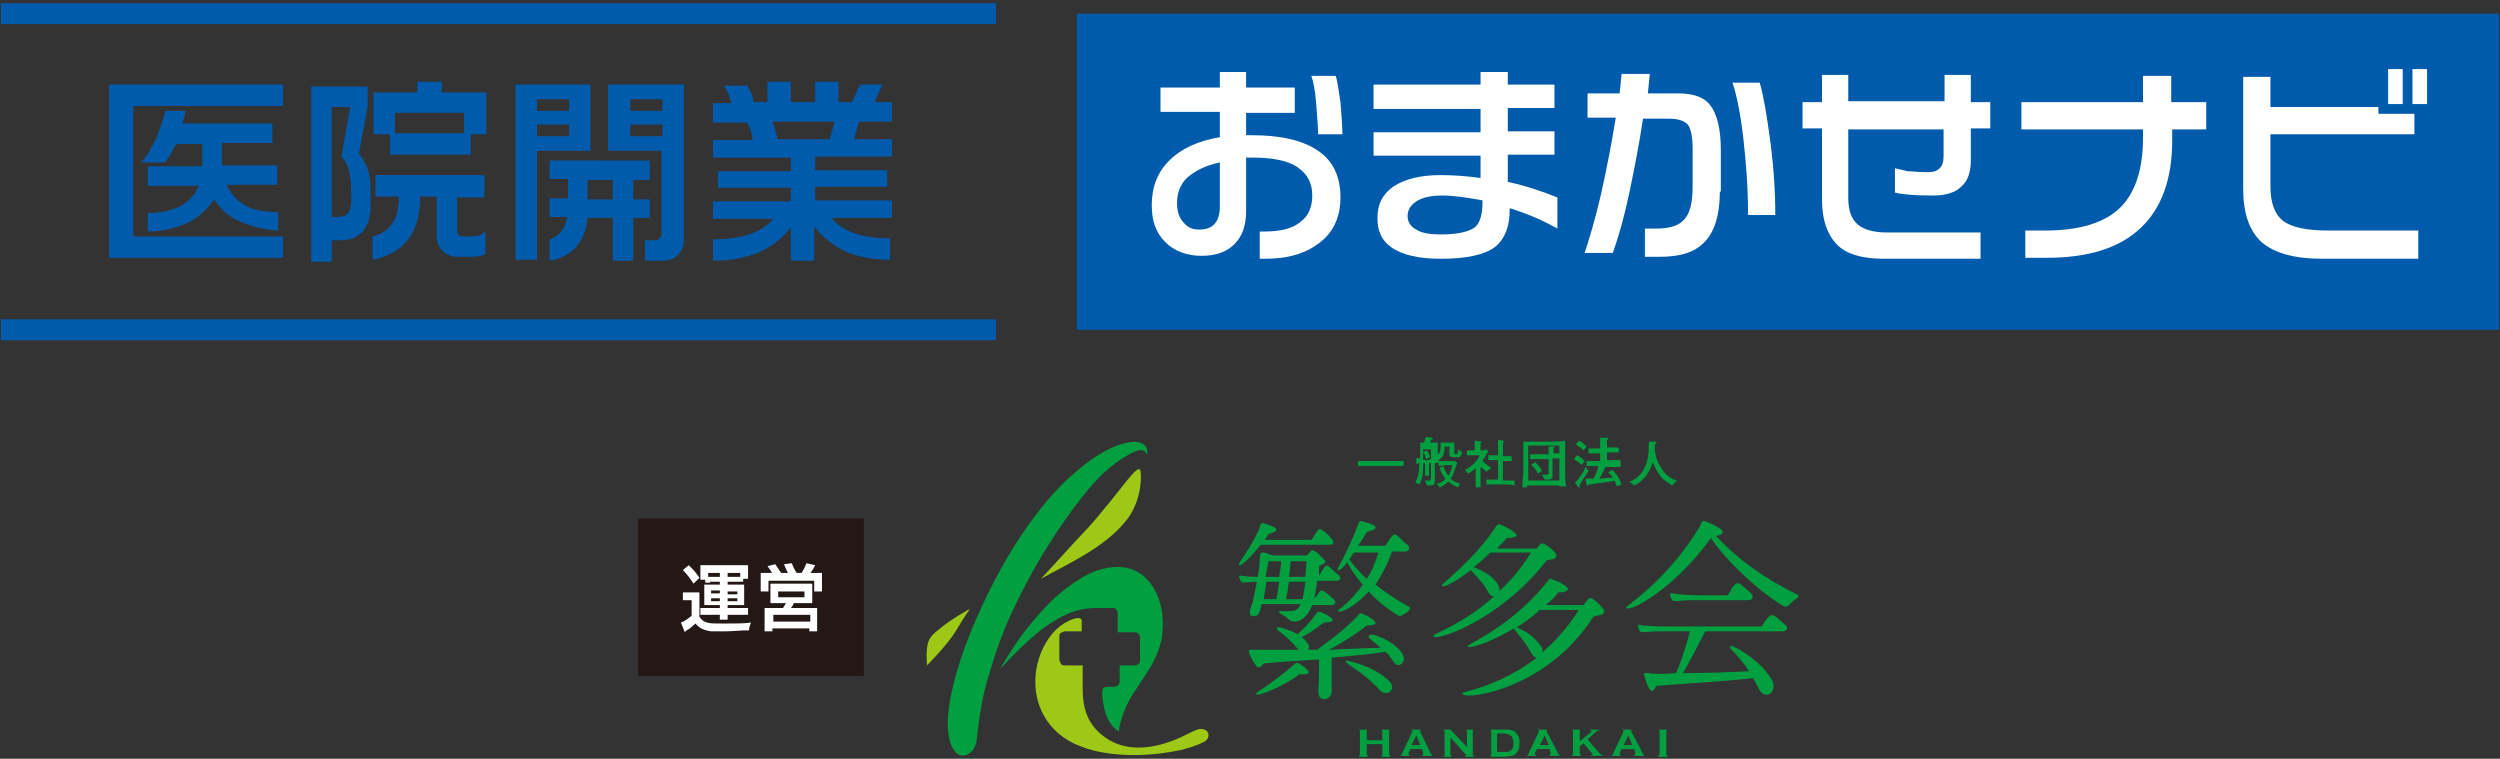 <?xml version="1.0" encoding="utf-8"?>
<svg version="1.1" xmlns="http://www.w3.org/2000/svg" xmlns:xlink="http://www.w3.org/1999/xlink" x="0px" y="0px" width="257px" height="78px" viewBox="0 0 257 78" style="enable-background:new 0 0 257 78;" xml:space="preserve">
<rect x="0" y="0" width="257" height="78" fill="#333333" stroke="none"/>
<style type="text/css">
	.st0{fill:#005BAC;}
	.st1{fill:#fff;}
	.st2{fill:none;stroke:#005BAC;stroke-width:2.154;stroke-miterlimit:10;}
	.st3{fill:#9DC815;}
	.st4{fill:#00A040;}
	.st5{fill:#231815;}
</style>
<g>
	<g>
		<rect x="110.7" y="1.4" class="st0" width="146.2" height="32.5"/>
		<g>
			<path class="st1" d="M137.8,20.3c0,2.1-0.8,3.8-2.5,4.9c-1.4,1-3.2,1.4-5.3,1.4h-0.5v-2.8h0.5c1.6,0,2.9-0.3,3.7-1
				c0.8-0.6,1.2-1.5,1.2-2.7c0-1.3-0.5-2.2-1.5-2.9c-1-0.7-2.6-1-4.7-1h-0.6v5.5c0,1.5-0.4,2.6-1.2,3.4c-0.8,0.8-1.9,1.2-3.4,1.2
				c-1.5,0-2.8-0.5-3.7-1.4c-1-1-1.4-2.2-1.4-3.8c0-1.9,0.6-3.4,1.8-4.6c1.2-1.2,2.9-2,5.2-2.4v-2.6h-6.1V9h6.1V7.4h2.7V9h5v2.6h-5
				v2.3h0.6c2.9,0,5.2,0.5,6.8,1.6C137,16.5,137.8,18.1,137.8,20.3z M125.4,21.2v-4.5c-1.5,0.3-2.6,0.9-3.4,1.6
				c-0.7,0.7-1,1.6-1,2.6c0,0.8,0.2,1.5,0.7,2c0.4,0.5,0.9,0.7,1.6,0.7C124.7,23.6,125.4,22.8,125.4,21.2z M138,13.8h-2.5
				c0-0.8-0.1-1.8-0.2-3.2c-0.1-1.3-0.3-2.3-0.5-2.8h2.5c0.2,0.5,0.3,1.5,0.5,2.7C137.9,11.8,138,12.9,138,13.8z"/>
			<path class="st1" d="M160.1,23.5c-1.4-0.8-3-1.5-4.9-2.1l0,0.1c0,1.8-0.5,3-1.4,3.8c-1.1,0.9-3,1.3-5.7,1.3c-2.3,0-4-0.4-5.1-1.2
				c-1-0.7-1.4-1.7-1.4-3c0-1.4,0.5-2.4,1.6-3.2c1.2-0.8,2.8-1.2,4.9-1.2c1.3,0,2.7,0.1,4.1,0.3v-2.3h-11v-2.4h11v-2.4h-11V8.7h11
				V7.4h2.8v1.3h4.8v2.4H155v2.4h4.8v2.4H155v2.8c1.9,0.4,3.6,1,5.1,1.6V23.5z M152.4,20.8l0-0.2c-1.6-0.3-3-0.5-4.1-0.5
				c-1.2,0-2.1,0.2-2.7,0.6c-0.6,0.4-0.9,0.9-0.9,1.5c0,0.6,0.3,1.1,0.9,1.4c0.6,0.4,1.5,0.5,2.6,0.5c1.7,0,2.9-0.3,3.5-0.8
				C152.1,22.9,152.4,22.1,152.4,20.8z"/>
			<path class="st1" d="M176.8,19.7c0,2.5-0.6,4.3-1.7,5.3c-1,1-2.5,1.4-4.5,1.4h-1.5v-2.9h1.2c1.3,0,2.2-0.3,2.7-0.8
				c0.7-0.6,1-1.8,1-3.5v-4c0-1.2-0.2-2-0.5-2.4c-0.4-0.4-1-0.6-2-0.6h-2.6c-0.4,2.7-0.9,5.2-1.4,7.6c-0.5,2.4-1.1,4.5-1.7,6.2h-2.9
				c0.5-1.5,1.1-3.5,1.7-6.1c0.6-2.7,1.1-5.3,1.5-7.8h-2.9V9.6h3.3l0.2-2h2.9l-0.2,2h3.1c1.6,0,2.7,0.4,3.3,1.2
				c0.7,0.9,1.1,2.4,1.1,4.6V19.7z M182.5,22.1h-2.8c0-2.8-0.2-5.4-0.5-8c-0.3-2.6-0.7-4.4-1.1-5.6h2.8c0.4,1.4,0.7,3.2,1,5.4
				C182.3,16.7,182.5,19.4,182.5,22.1z"/>
			<path class="st1" d="M204.6,13.2h-2v3.3c0,1.2-0.3,2.1-1,2.7c-0.6,0.6-1.6,0.9-2.9,0.9c-1.8,0-3.1-0.1-3.9-0.3v-2.5
				c0.5,0.1,0.9,0.2,1.3,0.3c0.4,0,1,0.1,2,0.1c0.6,0,1-0.1,1.3-0.4c0.3-0.3,0.4-0.7,0.4-1.3v-2.7H190v7c0,1.3,0.3,2.2,1,2.8
				c0.6,0.5,1.6,0.8,3,0.8h9.6v2.7h-10c-2.2,0-3.8-0.5-4.7-1.4c-1-1-1.6-2.5-1.6-4.7v-7.3h-2v-2.7h2V7.7h2.7v2.7h9.9V7.7h2.7v2.8h2
				V13.2z"/>
			<path class="st1" d="M226.9,13.3h-3.6v1.2c0,3.9-1.1,6.9-3.2,8.9c-2.2,2.1-5.4,3.1-9.7,3.1h-2.2v-2.8h2c3.6,0,6.2-0.8,7.8-2.4
				c1.5-1.5,2.3-3.9,2.3-7.1v-0.9h-12.5v-2.8h12.5V7.8h2.9v2.7h3.6V13.3z"/>
			<path class="st1" d="M248.7,26.6h-10c-2.9,0-4.9-0.6-6.2-1.7c-1.3-1.2-1.9-3-1.9-5.5V7.9h2.8V11h11.1v0.7h3.7v2.1h-14.8v5.3
				c0,1.7,0.4,2.9,1.3,3.6c0.9,0.7,2.5,1,4.7,1h9.2V26.6z M247,10.7h-1.5V7.1h1.5V10.7z M249.6,10.7H248V7.1h1.5V10.7z"/>
		</g>
	</g>
	<g>
		<g>
			<path class="st0" d="M29.1,8.7v2.2H13.7v13.4h15.4v2.2H11.2V8.7H29.1z M19.1,11.4c-0.1,0.3-0.1,0.5-0.2,0.7
				c0,0.2-0.1,0.4-0.2,0.6H28v2h-5.2v2.3h5.7v2h-5.2c0.4,0.9,1,1.6,1.9,2.1c0.8,0.5,2,0.7,3.4,0.7v1.9c-1.7-0.1-3-0.5-4.1-1
				c-1.1-0.5-1.9-1.3-2.5-2.2c-0.6,0.9-1.4,1.7-2.5,2.3c-1.2,0.6-2.7,1-4.3,1v-1.9c1.4,0,2.6-0.3,3.5-0.8c0.8-0.5,1.4-1.1,1.7-2
				h-5.2v-2h5.6v-2.3h-2.7c-0.4,0.8-0.8,1.4-1.1,1.9h-2.5c0.6-0.6,1.1-1.5,1.6-2.6c0.4-1,0.7-1.9,0.9-2.7H19.1z"/>
			<path class="st0" d="M37.8,8.7v2.2l-0.9,4.9c0.4,0.5,0.7,1,0.9,1.6c0.2,0.6,0.3,1.3,0.3,2.2v1.6c0,1.1-0.3,2-0.8,2.6
				c-0.6,0.6-1.3,0.9-2.2,0.9h-1v2.2H32v-18H37.8z M33.9,22.3h0.8c0.5,0,0.8-0.1,1.1-0.4c0.2-0.3,0.3-0.7,0.3-1.2v-1.1
				c0-0.8-0.1-1.4-0.2-2c-0.2-0.6-0.4-1.1-0.8-1.5l0.9-5.1h-1.9V22.3z M49.8,18.1v2.2H47v3.5c0,0.2,0.1,0.3,0.2,0.4
				c0.1,0.1,0.2,0.1,0.4,0.1h0.9c0.3,0,0.6,0,0.8-0.1c0.2-0.1,0.4-0.2,0.6-0.4v2.3c-0.3,0.2-0.8,0.3-1.5,0.3H47
				c-0.6,0-1.1-0.2-1.5-0.6c-0.4-0.4-0.6-0.9-0.6-1.5v-4.1h-1.7c0,3.7-1.7,5.9-4.9,6.5v-2.4c0.9-0.2,1.5-0.6,2-1.3
				c0.5-0.7,0.7-1.6,0.7-2.8h-2.4v-2.2H49.8z M45.4,8.4v1.1h4.6v4.3h-1.6v2.1h-8.3v-2.1h-1.7V9.5h4.5V8.4H45.4z M40.6,13.7h7.1v-2.1
				h-7.1V13.7z"/>
			<path class="st0" d="M60.7,8.7v6.8h-5.5v11.2H53v-18H60.7z M55.2,11.4h3.3v-1.2h-3.3V11.4z M55.2,14h3.3v-1.2h-3.3V14z
				 M66.8,16.6v1.9h-1.7v2h1.7v1.9h-1.7v4.4H63v-4.4h-2.6c-0.1,1.2-0.5,2.2-1.1,2.9c-0.7,0.8-1.6,1.3-2.8,1.5v-2.2
				c1-0.3,1.6-1.1,1.8-2.3h-1.8v-1.9h1.9v-2h-1.9v-1.9H66.8z M60.4,20.5H63v-2h-2.6V20.5z M70.3,8.7v16c0,0.6-0.2,1.1-0.6,1.5
				c-0.4,0.4-0.9,0.6-1.5,0.6h-1.9v-2.1h1.1c0.2,0,0.3-0.1,0.4-0.2c0.1-0.1,0.2-0.3,0.2-0.4v-8.6h-5.5V8.7H70.3z M64.8,11.4h3.3
				v-1.2h-3.3V11.4z M64.8,14h3.3v-1.2h-3.3V14z"/>
			<path class="st0" d="M76.7,8.7c0.2,0.2,0.3,0.5,0.5,0.8c0.1,0.3,0.2,0.6,0.3,1h1.4V8.4h2.4v2.1h2.5V8.4h2.4v2.1h1.4l0.8-1.8h2.3
				l-0.8,1.8h1.8v2h-3.4l-0.5,1.8h3.9v1.8h-7.9v1.4h7.4v1.7h-7.4v1.4h7.9v1.8h-6.2c1.1,1.4,3.1,2.1,6,2.1v2.2
				c-1.8,0-3.4-0.3-4.7-0.9c-1.2-0.6-2.2-1.4-3.1-2.5v3.5h-2.4v-3.4c-0.9,1.1-1.9,1.9-3.2,2.5c-1.4,0.6-3,0.9-4.8,0.9v-2.2
				c3,0,5-0.7,6.2-2.1h-6.2v-1.8h8v-1.4h-7.5v-1.7h7.5v-1.4h-8v-1.8h4.1c-0.1-0.3-0.1-0.6-0.2-0.9c-0.1-0.3-0.2-0.6-0.4-0.9h-3.5v-2
				h1.9c-0.1-0.3-0.2-0.6-0.3-0.9c-0.1-0.3-0.3-0.6-0.5-0.9H76.7z M79.9,14.3h5.4l0.5-1.8h-6.4c0.1,0.3,0.2,0.5,0.3,0.9
				C79.8,13.7,79.9,14,79.9,14.3z"/>
		</g>
		<line class="st2" x1="0.1" y1="1.4" x2="102.4" y2="1.4"/>
		<line class="st2" x1="102.4" y1="33.9" x2="0.1" y2="33.9"/>
	</g>
</g>
<g>
	<g>
		<g>
			<g>
				<g>
					<path class="st3" d="M123.8,75c-0.7-0.3-1.5,0.5-3.4,1.2c-2.5,0.9-4.7,0.9-6.5-0.2c-2.2-1.4-2.6-3.3-2.6-5.2v-2.4h-1.8l0,0
						c0,0-0.3,0-0.4-0.1c-0.1-0.1-0.1-0.3-0.2-0.4v-2.4c0-0.1,0-0.3,0.1-0.4c0.1-0.1,0.3-0.1,0.4-0.2h1.8c0,0,0-0.9,0-1.1
						c0-0.5-1.3-0.3-2.6,0.9c-1.1,1-2.7,3.7-2,7c0.6,2.6,2.4,4.3,4.7,5.1c0.7,0.3,4.4,1.5,10.1,0.3c1.2-0.3,1.9-0.6,2.3-0.8
						C124.4,76,124.4,75.2,123.8,75z"/>
					<path class="st3" d="M98.3,64.8c0.7-1.2,1.4-2.2,1.4-2.2s-1.9,1-3.3,2.2c-0.5,0.4-1,0.8-1.1,1.8c-0.1,0.9,0,1.8,0,1.8
						S97.4,66.3,98.3,64.8z"/>
					<path class="st3" d="M115.7,53.6c1.7-2,1.7-4.9,1.5-5.3c-0.3-0.4-1.4,1.2-3.1,3.3c-0.7,0.8-1.1,1.4-2.2,2.6
						c-1.9,2-3.1,3.4-4.9,5.3C109.9,57.9,113.5,56.3,115.7,53.6z"/>
					<path class="st4" d="M101.6,69.6c1-3.4,1.8-5.7,4.1-10c2.5-4.7,5.5-8.6,6.8-10c1.6-1.8,3.1-2.6,3.6-2.9c1.9-1.1,1.7,0.3,1.8,0
						c0.2-0.8-0.4-1.5-2-1.2c-1,0.2-2.8,0.8-5.4,3.1c-2,1.6-6,6-9.6,13.8c-2.9,6.3-4.6,12.9-2.6,15c0.6,0.6,1.9,0.2,2.1-1.3
						C100.7,73.2,101.1,71.2,101.6,69.6z"/>
					<g>
						<path class="st4" d="M117,67.9L117,67.9C117,67.9,117,67.9,117,67.9z"/>
						<path class="st4" d="M114.8,70.1L114.8,70.1C114.8,70.1,114.8,70.1,114.8,70.1z"/>
						<path class="st4" d="M118.3,60c-1.1-1.4-2.6-2.1-5-1.5c-1.5,0.3-4.1,2-5.9,4c-2.1,2.2-3.4,4.2-4.6,6.3c0,0,2.7-3,4.7-4.4
							c1.9-1.3,3.2-1.9,5.4-1.9h1.4c0.1,0,0.3,0,0.4,0.1c0.2,0.2,0.2,0.4,0.2,0.4v2h1.7c0.1,0,0.3,0,0.4,0.1
							c0.2,0.2,0.2,0.4,0.2,0.4l0,2.3c0,0.1,0,0.3-0.1,0.4c-0.2,0.2-0.4,0.2-0.4,0.2v0h-1.6v1.6h0c0,0.1,0,0.3-0.1,0.4
							c-0.2,0.2-0.4,0.2-0.4,0.2l0,0c-0.2,0-0.5,0-0.8,0c-0.5,0-0.5,0.4-0.5,0.8c0.1,1,0.3,2.9,1.7,3.8c0,0,0.2-1.9,1.5-3.9
							c1.6-2.5,2.3-3.2,2.9-5.5C119.8,63.3,119.3,61.4,118.3,60z"/>
					</g>
				</g>
			</g>
		</g>
		<g>
			<g>
				<path class="st4" d="M135.4,59.8c-0.1,0.7-0.2,1.3-0.3,1.8h0c0,0,0.1-0.2,0.3-0.4c0.4-0.7,0.5-0.6,1-0.2
					c0.4,0.3,0.6,0.5,0.7,0.6c0.3,0.3,0.2,0.6-0.2,0.6h-2c-0.5,1.3-1.2,1.5-1.3,1.6c-0.3,0.1-0.8,0.2-1.1-0.1
					c-0.6-0.6-1.3-0.7-0.9-0.9c0.1,0,0.4,0.1,1.2,0c0.4,0,0.7-0.2,0.9-0.7h-4c-0.1,0.4-0.2,0.9-0.4,1.1c-0.4,0.3-0.8,0.1-0.8-0.1
					c-0.1-0.3,0.1-0.6,0.3-1.3c0.1-0.6,0.3-1.3,0.4-2c-1.1,0-1.5,0.2-1.6,0c-0.1-0.1-0.3-0.6-0.2-0.6c0.2-0.1,0.4,0.1,1.9,0.1
					c0.1-0.6,0.2-1.2,0.2-1.8c0.1-0.7,0-0.7,0.4-0.7c0.2,0,0.6,0.2,0.9,0.3h3.5c0,0,0.2-0.1,0.4-0.4c0.2-0.2,0.3-0.2,0.8,0.2
					c0.3,0.3,0.6,0.6,0.7,0.7c0.2,0.3-0.3,0.4-0.6,0.6c0,0.4,0,0.7,0,1h0c0,0,0.1-0.2,0.3-0.5c0.4-0.7,0.5-0.7,1-0.2
					c0.4,0.4,0.6,0.5,0.7,0.6c0.3,0.3,0.2,0.6-0.2,0.6H135.4z M127.4,57.9c0-0.1,1.1-1.5,2-3.4c0.2-0.5,0.1-0.8,0.5-0.7
					c0.4,0.1,1.4,0.4,1.3,0.7c0,0.2-0.8,0.4-0.8,0.4c-0.1,0.2-0.3,0.4-0.4,0.6c0,0,1.4,0,4.8,0c0.2-0.2,0.2-0.3,0.4-0.6
					c0.4-0.7,0.5-0.6,1-0.2c0.4,0.3,0.6,0.6,0.7,0.7c0.3,0.3,0.2,0.6-0.2,0.6c0,0-6,0-7.1,0C128.4,57.5,127.2,58.6,127.4,57.9z
					 M144.1,67.1c0.4,0.6,0.2,1-0.1,1.2c-0.3,0.2-0.6,0-0.9-0.5c-0.2-0.3-0.4-0.6-0.7-0.8c-1.1,0.2-3,0.4-5.5,0.6c0,0.5,0,1.2,0,1.7
					c0,0.5,0,1,0,1.7c0,0.8-0.8,1.1-1.2,0.7c-0.3-0.3-0.1-0.9-0.1-3c0-0.8,0-0.4,0-0.9c-1.7,0.1-3.7,0.2-5.7,0.4
					c0,0-0.3,0.5-0.6,0.4c-0.2-0.1-0.8-1.1-0.9-1.5c-0.1-0.4,0.1-0.3,1.1-0.3c1.4,0,2.7,0,4,0c-1.7-2-2.5-2-2.2-2.3
					c0.1-0.1,1.2,0.2,2.1,0.7c0.4-0.4,1-0.9,1.6-1.7c0.4-0.5,0.4-0.7,0.7-0.6c0.3,0.1,1.4,0.6,1.3,0.9c-0.1,0.2-0.9,0.2-0.9,0.2
					c-0.9,0.7-1.7,1.2-2.3,1.5c0.2,0.1,0.4,0.3,0.5,0.5c0.3,0.3,0.3,0.5,0.2,0.8c0.3,0,0.6,0,0.9,0c0.8-0.6,2.5-1.8,3.9-3.2
					c0.6-0.6,0.4-0.7,1-0.4c0.5,0.2,1.2,0.7,1.1,0.9c-0.1,0.2-0.9,0.2-0.9,0.2c-1.1,0.9-2.7,1.9-3.9,2.5c2.3-0.1,4.2-0.2,5.3-0.2
					c-0.8-0.8-1.5-1.1-1.1-1.3C141,65,143.3,65.9,144.1,67.1z M134.5,69.2c-0.2,0.2-0.9,0.1-0.9,0.1c-1.8,1.4-5,2.6-4.4,1.9
					c0.1-0.1,1.6-1,3.5-2.6c0.6-0.5,0.5-0.6,1-0.3C134,68.5,134.7,69,134.5,69.2z M131.2,61.6c0.1-0.4,0.2-1.1,0.3-1.8h-1.3
					c-0.1,0.6-0.2,1.2-0.3,1.8H131.2z M131.5,59.3c0.1-0.6,0.2-1.2,0.2-1.6h-1.2c0,0-0.1,0-0.1,0c-0.1,0.5-0.2,1-0.3,1.6H131.5z
					 M133.9,61.6c0.1-0.4,0.2-1,0.3-1.8h-1.7c-0.1,0.8-0.2,1.4-0.3,1.8H133.9z M134.2,59.3c0-0.3,0.1-1.1,0.1-1.6h-1.6
					c-0.1,0.6-0.1,1.1-0.2,1.6H134.2z M144.8,62.8c-0.3,0.3-0.3,0.2-0.4,0.3c-0.3,0.2-0.5,0.3-0.8,0.1c-1.1-0.7-2.1-1.5-2.9-2.4
					c-1.7,1.9-3.4,2.4-3.1,1.9c0,0,1.3-0.9,2.5-2.6c-0.8-0.9-1.3-1.7-1.6-2.3c-0.6,0.8-1,1-1,0.7c0-0.1,1-1.7,2-4.3
					c0.3-0.6,0.1-0.8,0.9-0.5c0.4,0.1,1.1,0.3,1,0.6c-0.1,0.2-0.9,0.4-0.9,0.4c-0.3,0.5-0.6,1-0.9,1.4c0,0,1.5,0,2.8,0
					c0.2-0.2,0.2-0.3,0.4-0.6c0.5-0.7,0.6-0.7,1.1-0.2c0.4,0.4,0.6,0.6,0.8,0.7c0.3,0.3,0.2,0.6-0.2,0.7c0,0-0.6,0-1.4,0
					c-0.5,1.4-1.1,2.5-1.7,3.4c0.9,0.7,2,1.5,3.5,2.3C145,62.5,144.9,62.7,144.8,62.8z M142.8,70c0.4,0.4,0.4,0.8,0.1,1.1
					c-0.4,0.3-0.9,0.1-1.1-0.2c-1.9-2.1-4.1-2.9-3.3-3C138.6,68,141,68.3,142.8,70z M140.5,59.5c0.5-0.7,0.9-1.7,1.2-2.7
					c-0.8,0-1.6,0-2.5,0c-0.2,0.2-0.3,0.5-0.5,0.7C139,57.9,139.5,58.6,140.5,59.5z"/>
				<path class="st4" d="M147.4,65.3c0.1-0.2,3.1-1.2,6.2-4c-0.3,0-0.5-0.2-0.6-0.4c-0.5-1-1.4-1.8-1.8-2.3c-1.8,1.4-3,1.9-3,1.6
					c0-0.2,3.4-2.7,5.6-6.1c0.2-0.2,0.2-0.3,0.6-0.1c0.3,0.1,2.1,1,1.3,1.2c-0.2,0.1-0.8,0.1-0.8,0.1c-0.3,0.4-0.7,0.7-1,1.1h4.1
					c0.2-0.3,0.4-0.7,0.7-0.5c0.3,0.1,1.4,0.9,1.3,1.3c-0.1,0.3-0.5,0.3-1,0.4C154,64.1,146.8,66.2,147.4,65.3z M159.7,59.6
					c0.3,0.1,2.2,0.9,1.2,1.2c-0.2,0.1-0.7,0.1-0.7,0.1c-0.4,0.5-0.8,0.9-1.3,1.3h3.9c0.3-0.4,0.5-0.8,0.8-0.7
					c0.3,0.1,1.4,1.1,1.3,1.4c-0.1,0.4-0.6,0.3-1.1,0.5c-5.1,8-14.3,8.7-13.4,7.8c0.1-0.1,3.8-0.7,7.6-3.6c-0.3,0-0.5-0.3-0.6-0.5
					c-0.6-1.1-1.4-2-1.8-2.5c-2.6,1.6-4.9,2.2-4.7,1.8c0.1-0.3,4.6-2,8.4-6.9C159.3,59.4,159.3,59.5,159.7,59.6z M157.4,56.8h-4.2
					c-0.6,0.6-1.2,1.1-1.7,1.5c0.7,0.3,1.9,0.8,2.5,1.8c0.1,0.2,0.2,0.5,0.1,0.7C155.3,59.7,156.4,58.4,157.4,56.8z M158.2,62.8
					c-0.8,0.7-1.5,1.2-2.3,1.7c0.8,0.3,1.8,0.9,2.5,1.9c0.2,0.2,0.2,0.5,0.1,0.7c1.3-1.1,2.6-2.5,3.8-4.4H158.2z"/>
				<path class="st4" d="M176.4,55.1c0.9,0.9,3.1,3.4,8.3,6c0.2,0.1,0.3,0.2,0,0.4c-0.3,0.2-0.4,0.3-0.6,0.5
					c-0.5,0.5-0.5,0.5-1.4-0.1c-2.9-1.9-6-5.2-6.8-6.6c-4.2,5.8-9,7.9-8.7,7.1c0.1-0.2,4.2-2.8,7.5-8.2c0.3-0.7,0.3-0.7,0.6-0.6
					c0.3,0.1,1.5,0.6,1.7,0.9C177.3,54.9,176.8,55,176.4,55.1z M171.5,64.4c0,0,1.1,0,9.6,0c0.2-0.2,0.2-0.4,0.4-0.6
					c0.5-0.7,0.7-0.7,1.2-0.3c0.4,0.4,0.7,0.6,0.8,0.7c0.4,0.3,0.2,0.7-0.2,0.7h-8c-1.1,2.1-1.8,3.5-2.3,4.3c2.3,0,5.1-0.1,6.8-0.2
					c-1.3-2-2.4-2.5-1.8-2.6c0.2,0,2.7,1.2,4.1,3.4c0.3,0.5,0.3,1,0,1.4c-0.3,0.3-0.9,0.4-1.3-0.4c-0.2-0.4-0.4-0.8-0.6-1.1
					c-2.2,0.3-6,0.5-9.9,0.8c0,0-0.4,0.7-0.6,0.5c-0.3-0.3-0.7-1.5-0.7-1.7c0-0.2,0.4-0.1,0.5-0.1c0.3,0.1,1.4,0.1,2.8,0
					c0.3-0.7,0.8-1.9,1.4-4.2c0,0,0-0.1,0-0.1h-2.9c-1.6,0-2.1,0.2-2.2,0c-0.1-0.1-0.3-0.6-0.2-0.7
					C168.3,64.2,168.9,64.4,171.5,64.4z M171.9,61.7c-0.1-0.1-0.3-0.6-0.2-0.7c0.1-0.1,0.7,0.2,3.3,0.2c0,0,1.1,0,2.6,0
					c0.2-0.3,0.3-0.4,0.4-0.7c0.5-0.7,0.7-0.7,1.2-0.2c0.4,0.3,0.7,0.6,0.8,0.7c0.3,0.3,0.2,0.7-0.3,0.7h-5.6
					C172.6,61.7,172.1,61.9,171.9,61.7z"/>
			</g>
			<g>
				<path class="st4" d="M142.9,47.9H141c-0.2,0-1,0-1.4,0v-0.5c0.4,0,1.3,0,1.4,0h1.9c0.2,0,1,0,1.4,0v0.5
					C143.9,47.9,143,47.9,142.9,47.9z"/>
				<path class="st4" d="M147.8,47.6c-0.1,0-0.2,0-0.3,0c0,0.1,0,0.3,0,0.7c0,0.4,0,0.8,0,1.1c0,0.1,0,0.3-0.1,0.4
					c-0.1,0.1-0.2,0.1-0.5,0.1c-0.1,0-0.1,0-0.2,0l-0.2-0.5c0.2,0,0.3,0,0.4,0c0.2,0,0.2-0.1,0.2-0.3v-1.5c-0.2,0-0.2,0-0.2,0v0.6
					c0,0.1,0,0.6,0,0.7h-0.4c0-0.2,0-0.4,0-0.7v-0.6c-0.1,0-0.1,0-0.2,0c0,0.8,0,1.5-0.4,2.2l-0.4-0.2c0.3-0.6,0.4-1,0.4-2
					c-0.1,0-0.1,0-0.1,0c0,0.1-0.1,0.1-0.1,0.1c-0.1,0-0.1-0.1-0.1-0.1l0-0.5c0.1,0,0.1,0,0.4,0v-0.9c0-0.1,0-0.6,0-0.7
					c0.1,0,0.4,0,0.4,0c0.1-0.4,0.1-0.4,0.2-0.6l0.6,0.1c0,0,0.1,0,0.1,0.1c0,0.1-0.1,0.1-0.2,0.1c0,0.1,0,0.1-0.1,0.3h0.3
					c0.1,0,0.3,0,0.5,0c0,0.3,0,0.5,0,0.6v0.8c0.1,0,0.2,0,0.3,0L147.8,47.6z M147.1,46.2h-0.8v1.1c0.6,0,0.6,0,0.8-0.1V46.2z
					 M146.6,47.2c0-0.2-0.2-0.6-0.3-0.7l0.4-0.2c0.1,0.2,0.3,0.5,0.3,0.7L146.6,47.2z M149.8,47h-0.4c-0.4,0-0.4-0.2-0.4-0.4v-0.7
					h-0.5c0,0.5,0,0.9-0.5,1.3l-0.4-0.3c0.3-0.2,0.4-0.4,0.4-0.4c0.1-0.2,0.1-0.6,0.1-0.8c0-0.1,0-0.1,0-0.2c0,0,0.4,0,0.5,0h0.5
					c0,0,0.4,0,0.4,0v1c0,0.1,0,0.2,0.2,0.2c0.1,0,0.2,0,0.2-0.5l0.4,0.3C150.2,47,150,47,149.8,47z M149.9,50.1
					c-0.3-0.1-0.8-0.4-1-0.6c-0.2,0.2-0.6,0.5-0.9,0.6l-0.3-0.4c0.3,0,0.7-0.2,0.9-0.5c-0.3-0.3-0.5-0.7-0.6-1.1l0.4-0.2
					c0.1,0.4,0.3,0.8,0.5,1c0.3-0.4,0.4-1,0.4-1.1l-0.6,0c-0.1,0-0.6,0.1-0.8,0.1v-0.5c0.1,0,0.3,0,0.4,0h0.1l0.7,0
					c0.1,0,0.4,0,0.5,0l0.2,0.2c-0.1,0.3-0.2,0.5-0.3,0.8c-0.1,0.4-0.2,0.6-0.4,0.8c0.2,0.2,0.5,0.4,1,0.5L149.9,50.1z"/>
				<path class="st4" d="M152.8,48.5c-0.1-0.1-0.3-0.3-0.6-0.5v1.1c0,0.2,0,0.8,0,1h-0.5c0-0.5,0-0.9,0-1v-1
					c-0.3,0.3-0.6,0.5-0.8,0.6l-0.3-0.4c1-0.5,1.4-1.2,1.5-1.5h-0.6c-0.2,0-0.5,0-0.7,0v-0.5c0.2,0,0.2,0,0.6,0h0.2v-0.1
					c0-0.3,0-0.4,0-0.9l0.6,0.1c0.1,0,0.1,0,0.1,0.1c0,0.1-0.1,0.1-0.1,0.1c0,0.1,0,0.4,0,0.6v0.1c0.2,0,0.4,0,0.6-0.1l0.2,0.2
					c-0.1,0.1-0.4,0.7-0.5,0.8c-0.1,0.1-0.1,0.2-0.1,0.2c0.3,0.3,0.6,0.5,0.9,0.7L152.8,48.5z M154.6,49.8h-0.9c-0.4,0-0.6,0-0.9,0
					v-0.5c0.3,0,0.4,0,0.9,0h0.3v-2h-0.2c-0.3,0-0.6,0-0.8,0v-0.5c0.3,0,0.8,0,0.8,0h0.2c0-0.8,0-0.9,0-1.6l0.5,0.1
					c0,0,0.1,0,0.1,0.1c0,0.1,0,0.1-0.1,0.1c0,0.6,0,0.6,0,1.4h0.1c0,0,0.5,0,0.8,0v0.5c-0.3,0-0.6,0-0.8,0h-0.1v2h0.2
					c0.3,0,0.7,0,1,0v0.5C155.3,49.8,155.1,49.8,154.6,49.8z"/>
				<path class="st4" d="M160.3,50.1c0,0,0-0.2,0-0.2H157c0,0.1,0,0.1,0,0.2h-0.5c0-0.6,0.1-1.4,0.1-1.5v-1.5c0-0.7,0-1.3,0-1.7
					c0.2,0,1.1,0,1.5,0h1.3c0.5,0,1.1,0,1.5-0.1c0,0.4,0,1.1,0,1.5v1.6c0,0.4,0,1.2,0.1,1.6H160.3z M160.3,45.8h-3.2v3.6h3.2V45.8z
					 M159.6,47.1v0.5c0,0.1,0,0.4,0,0.5c0,0.4,0,0.8,0,0.9c0,0.2-0.2,0.3-0.5,0.3c-0.1,0-0.2,0-0.3,0l-0.3-0.5c0.1,0,0.2,0,0.4,0
					c0.3,0,0.3,0,0.3-0.3v-1.3h-0.9c0,0-0.7,0-1,0v-0.5c0.2,0,0.9,0,1,0h0.9v-0.3c0-0.1,0-0.3,0-0.5l0.5,0c0.1,0,0.1,0,0.1,0.1
					c0,0,0,0-0.1,0.1c0,0.3,0,0.3,0,0.4v0.1c0.3,0,0.4,0,0.6,0v0.5C159.9,47.2,159.7,47.1,159.6,47.1z M158.1,48.7
					c-0.2-0.5-0.6-0.8-0.7-0.9l0.4-0.3c0.1,0.1,0.5,0.4,0.7,0.9L158.1,48.7z"/>
				<path class="st4" d="M162.6,49.5c0,0-0.2,0.3-0.2,0.4c0,0.1,0,0.2-0.1,0.2c0,0-0.1,0-0.1-0.1l-0.3-0.4c0.1-0.1,0.3-0.2,0.6-0.7
					c0.3-0.4,0.4-0.7,0.5-0.9l0.3,0.4C163.1,48.8,163,48.8,162.6,49.5z M162.6,47.8c-0.3-0.3-0.5-0.4-0.8-0.6l0.3-0.4
					c0.3,0.1,0.5,0.3,0.8,0.6L162.6,47.8z M162.8,46.3c-0.2-0.2-0.5-0.4-0.8-0.6l0.3-0.4c0.3,0.1,0.6,0.4,0.8,0.6L162.8,46.3z
					 M166.2,50c-0.1-0.2-0.1-0.3-0.2-0.6c-0.2,0.1-1.2,0.2-1.9,0.3c-0.5,0.1-0.6,0.1-0.8,0.1c0,0.1,0,0.1-0.1,0.1
					c-0.1,0-0.1-0.1-0.1-0.1l-0.1-0.6c0.1,0,0.5,0,0.6,0c0.1,0,0.2,0,0.2,0c0.2-0.3,0.5-1.1,0.5-1.3h-0.1c-0.4,0-0.8,0-1.1,0v-0.5
					c0.4,0,1,0,1.1,0h0.3v-0.8h-0.2c-0.3,0-0.6,0-1,0v-0.5c0.3,0,0.8,0,1,0h0.2c0-0.7,0-0.8,0-1.1l0.6,0c0.1,0,0.2,0,0.2,0.1
					c0,0.1,0,0.1-0.1,0.1c0,0.1,0,0.7,0,0.8h0.2c0.3,0,0.6,0,1,0v0.5c-0.4,0-0.9,0-1,0h-0.2v0.8h0.3c0.4,0,0.8,0,1.1,0V48
					c-0.5,0-1.1,0-1.1,0h-0.5c-0.1,0.3-0.3,0.8-0.6,1.2c0.1,0,0.1,0,0.2,0c0.9-0.1,0.9-0.1,1.2-0.1c-0.2-0.3-0.4-0.5-0.5-0.5
					l0.4-0.3c0.5,0.4,0.8,0.9,1,1.5L166.2,50z"/>
				<path class="st4" d="M171.9,49.9c-0.5-0.3-1-0.6-1.3-1.1c-0.3-0.4-0.4-0.6-0.7-1.3c-0.3,1.1-1,2-1.9,2.4l-0.5-0.4
					c0.4-0.1,1.1-0.5,1.5-1.3c0.4-0.7,0.5-1.6,0.5-2.4c0-0.2,0-0.3,0-0.4l0.6,0c0,0,0.2,0,0.2,0.1c0,0,0,0.1-0.2,0.2
					c0,0.6,0,1.5,0.8,2.6c0.4,0.6,1,1,1.5,1.1L171.9,49.9z"/>
			</g>
			<g>
				<path class="st4" d="M142.1,76.5h-1.6v1c0,0,0,0.1,0,0.1c0,0,0.1,0,0.1,0.1v0.1h-0.9v-0.1c0,0,0.1,0,0.1-0.1c0,0,0-0.1,0-0.1
					v-2.3c0,0,0-0.1,0-0.1c0,0-0.1,0-0.1-0.1V75h0.9V75c0,0-0.1,0-0.1,0.1c0,0,0,0.1,0,0.1v0.9h1.6v-0.9c0,0,0-0.1,0-0.1
					c0,0-0.1,0-0.1-0.1V75h0.9V75c0,0-0.1,0-0.1,0.1c0,0,0,0.1,0,0.1v2.3c0,0,0,0.1,0,0.1c0,0,0.1,0,0.1,0.1v0.1H142v-0.1
					c0,0,0.1,0,0.1-0.1c0,0,0-0.1,0-0.1V76.5z"/>
				<path class="st4" d="M146.2,77H145l-0.2,0.4c0,0.1,0,0.1,0,0.1c0,0.1,0,0.1,0.1,0.1v0.1H144v-0.1c0.1,0,0.1,0,0.1-0.1
					c0,0,0.1-0.1,0.1-0.2l1-2.1c0-0.1,0-0.1,0-0.2c0-0.1,0-0.1-0.1-0.1V75h1V75c-0.1,0-0.1,0.1-0.1,0.1c0,0,0,0.1,0,0.1l1,2.1
					c0,0.1,0.1,0.2,0.1,0.2c0,0,0.1,0.1,0.1,0.1v0.1h-1v-0.1c0.1,0,0.1-0.1,0.1-0.1c0,0,0-0.1,0-0.1L146.2,77z M146,76.6l-0.4-1
					l-0.5,1H146z"/>
				<path class="st4" d="M149.1,75.8v1.7c0,0,0,0.1,0,0.1c0,0,0.1,0,0.1,0.1v0.1h-0.8v-0.1c0,0,0.1,0,0.1-0.1c0,0,0-0.1,0-0.1v-2.3
					c0,0,0-0.1,0-0.1c0,0-0.1,0-0.1-0.1V75h0.9V75c-0.1,0-0.1,0-0.1,0.1c0,0,0,0.1,0.1,0.1l1.5,1.6v-1.6c0,0,0-0.1,0-0.1
					c0,0-0.1,0-0.1-0.1V75h0.8V75c0,0-0.1,0-0.1,0.1c0,0,0,0.1,0,0.1v2.3c0,0,0,0.1,0,0.1c0,0,0.1,0,0.1,0.1v0.1h-0.9v-0.1
					c0.1,0,0.1,0,0.1-0.1c0,0,0-0.1-0.1-0.1L149.1,75.8z"/>
				<path class="st4" d="M153.3,77.5v-2.3c0,0,0-0.1,0-0.1c0,0-0.1,0-0.1-0.1V75h1.5c0.3,0,0.6,0,0.8,0.1c0.3,0.1,0.4,0.3,0.6,0.6
					c0.1,0.2,0.1,0.4,0.1,0.7c0,0.5-0.1,0.8-0.4,1.1c-0.1,0.1-0.3,0.2-0.4,0.2c-0.2,0-0.4,0.1-0.6,0.1h-1.5v-0.1
					C153.2,77.6,153.2,77.6,153.3,77.5C153.3,77.6,153.3,77.5,153.3,77.5z M153.9,77.3h0.8c0.2,0,0.4,0,0.5-0.1
					c0.3-0.1,0.4-0.4,0.4-0.8c0-0.3-0.1-0.5-0.2-0.7c-0.1-0.1-0.2-0.1-0.3-0.2c-0.1,0-0.3-0.1-0.4-0.1h-0.8V77.3z"/>
				<path class="st4" d="M159.3,77h-1.3l-0.2,0.4c0,0.1,0,0.1,0,0.1c0,0.1,0,0.1,0.1,0.1v0.1h-0.9v-0.1c0.1,0,0.1,0,0.1-0.1
					c0,0,0.1-0.1,0.1-0.2l1-2.1c0-0.1,0-0.1,0-0.2c0-0.1,0-0.1-0.1-0.1V75h1V75c-0.1,0-0.1,0.1-0.1,0.1c0,0,0,0.1,0,0.1l1.1,2.1
					c0,0.1,0.1,0.2,0.1,0.2c0,0,0.1,0.1,0.1,0.1v0.1h-1v-0.1c0.1,0,0.1-0.1,0.1-0.1c0,0,0-0.1,0-0.1L159.3,77z M159.2,76.6l-0.4-1
					l-0.5,1H159.2z"/>
				<path class="st4" d="M162.8,76.4l-0.4,0.3v0.7c0,0,0,0.1,0,0.1c0,0,0.1,0,0.1,0.1v0.1h-0.9v-0.1c0,0,0.1,0,0.1-0.1
					c0,0,0-0.1,0-0.1v-2.3c0,0,0-0.1,0-0.1c0,0-0.1,0-0.1-0.1V75h0.9V75c0,0-0.1,0-0.1,0.1c0,0,0,0.1,0,0.1v1l1.1-0.9
					c0.1,0,0.1-0.1,0.1-0.1c0,0,0-0.1-0.1-0.1V75h1.1V75c0,0-0.1,0-0.1,0c0,0-0.1,0.1-0.2,0.1l-0.2,0.1l-0.9,0.8l1.1,1.3
					c0.1,0.1,0.2,0.2,0.2,0.2c0,0,0.1,0.1,0.2,0.1v0.1h-1.1v-0.1c0.1,0,0.1,0,0.1-0.1c0,0,0-0.1-0.1-0.1L162.8,76.4z"/>
				<path class="st4" d="M168,77h-1.3l-0.2,0.4c0,0.1,0,0.1,0,0.1c0,0.1,0,0.1,0.1,0.1v0.1h-0.9v-0.1c0.1,0,0.1,0,0.1-0.1
					c0,0,0.1-0.1,0.1-0.2l1-2.1c0-0.1,0-0.1,0-0.2c0-0.1,0-0.1-0.1-0.1V75h1V75c-0.1,0-0.1,0.1-0.1,0.1c0,0,0,0.1,0,0.1l1.1,2.1
					c0,0.1,0.1,0.2,0.1,0.2c0,0,0.1,0.1,0.1,0.1v0.1h-1v-0.1c0.1,0,0.1-0.1,0.1-0.1c0,0,0-0.1,0-0.1L168,77z M167.8,76.6l-0.4-1
					l-0.5,1H167.8z"/>
				<path class="st4" d="M170.6,77.5v-2.3c0,0,0-0.1,0-0.1c0,0-0.1,0-0.1-0.1V75h0.9V75c0,0-0.1,0-0.1,0.1c0,0,0,0.1,0,0.1v2.3
					c0,0,0,0.1,0,0.1c0,0,0.1,0,0.1,0.1v0.1h-0.9v-0.1C170.5,77.6,170.6,77.6,170.6,77.5C170.6,77.6,170.6,77.5,170.6,77.5z"/>
			</g>
		</g>
	</g>
	<g>
		<rect x="65.6" y="53.3" class="st5" width="23.2" height="16.2"/>
		<g>
			<path class="st1" d="M70.2,60.9c0.2,0,0.3,0,0.6,0h0.5c0.2,0,0.4,0,0.6,0c0,0.2,0,0.4,0,0.8v1.7c0.2,0.3,0.4,0.5,0.8,0.6
				c0.3,0.1,0.7,0.1,1.7,0.1c1.2,0,2.1,0,2.8-0.1c-0.1,0.3-0.2,0.5-0.2,0.8c-1,0-1.6,0.1-2.5,0.1c-0.4,0-1.1,0-1.4,0
				c-0.7-0.1-1.2-0.3-1.6-0.8c-0.4,0.3-0.5,0.5-0.9,0.7c-0.1,0-0.1,0.1-0.2,0.2L70,64c0.3-0.1,0.6-0.3,1.1-0.7v-1.6h-0.4
				c-0.2,0-0.3,0-0.5,0V60.9z M70.8,58.1c0.6,0.6,0.7,0.7,1.1,1.3l-0.6,0.6c-0.4-0.6-0.7-1-1.1-1.4L70.8,58.1z M73,59.9
				c-0.2,0-0.4,0-0.5,0v-0.3H72c0-0.2,0-0.3,0-0.5v-0.5c0-0.2,0-0.3,0-0.5c0.2,0,0.4,0,0.7,0h3.5c0.3,0,0.5,0,0.7,0
				c0,0.1,0,0.3,0,0.5v0.4c0,0.2,0,0.3,0,0.5h-0.5v0.3c-0.2,0-0.3,0-0.5,0h-1.1v0.3h1.1c0.3,0,0.4,0,0.6,0c0,0.2,0,0.3,0,0.5v1.1
				c0,0.2,0,0.4,0,0.5c-0.2,0-0.4,0-0.6,0h-1.1v0.3h1.5c0.3,0,0.4,0,0.6,0v0.7c-0.2,0-0.3,0-0.6,0h-1.5c0,0.2,0,0.4,0,0.5H74
				c0-0.2,0-0.3,0-0.5h-1.4c-0.3,0-0.4,0-0.6,0v-0.7c0.2,0,0.4,0,0.6,0H74v-0.3H73c-0.3,0-0.4,0-0.6,0c0-0.2,0-0.2,0-0.5v-1.1
				c0-0.3,0-0.4,0-0.5c0.2,0,0.3,0,0.6,0H74v-0.3H73z M74,58.9h-1.2v0.4c0.1,0,0.1,0,0.2,0h1V58.9z M73.1,60.7v0.3H74v-0.3H73.1z
				 M73.1,61.5v0.3H74v-0.3H73.1z M75.9,59.3c0.1,0,0.1,0,0.2,0v-0.4h-1.3v0.4H75.9z M74.8,61.1h1v-0.3h-1V61.1z M74.8,61.8h1v-0.3
				h-1V61.8z"/>
			<path class="st1" d="M79.4,59c-0.1-0.3-0.3-0.5-0.5-0.8l0.8-0.2c0.2,0.3,0.4,0.6,0.6,0.9H81c-0.1-0.2-0.3-0.6-0.4-0.9l0.8-0.1
				c0.1,0.3,0.3,0.7,0.5,1h0.5c0.2-0.3,0.4-0.7,0.5-1l0.9,0.2c-0.1,0.2-0.3,0.6-0.5,0.8h0.4c0.4,0,0.6,0,0.8,0c0,0.2,0,0.4,0,0.7
				v0.6c0,0.2,0,0.4,0,0.6h-0.8v-1.1H79v1.1h-0.8c0-0.2,0-0.4,0-0.6v-0.6c0-0.3,0-0.4,0-0.7c0.2,0,0.5,0,0.8,0H79.4z M80,62
				c-0.4,0-0.5,0-0.8,0c0-0.2,0-0.3,0-0.7v-0.7c0-0.2,0-0.4,0-0.6c0.2,0,0.3,0,0.6,0H83c0.2,0,0.4,0,0.5,0c0,0.1,0,0.3,0,0.6v0.7
				c0,0.4,0,0.5,0,0.7c-0.2,0-0.4,0-0.8,0h-1.1c-0.1,0.2-0.1,0.3-0.3,0.5h2c0.3,0,0.5,0,0.7,0c0,0.2,0,0.4,0,0.7v1
				c0,0.3,0,0.5,0,0.7h-0.8v-0.3h-3.8v0.3h-0.8c0-0.3,0-0.5,0-0.7v-1c0-0.3,0-0.5,0-0.7c0.2,0,0.4,0,0.7,0h1.2
				c0.1-0.2,0.2-0.3,0.3-0.5H80z M79.5,63.9h3.8v-0.7h-3.8V63.9z M80,61.4h2.7v-0.6H80V61.4z"/>
		</g>
	</g>
</g>
</svg>
